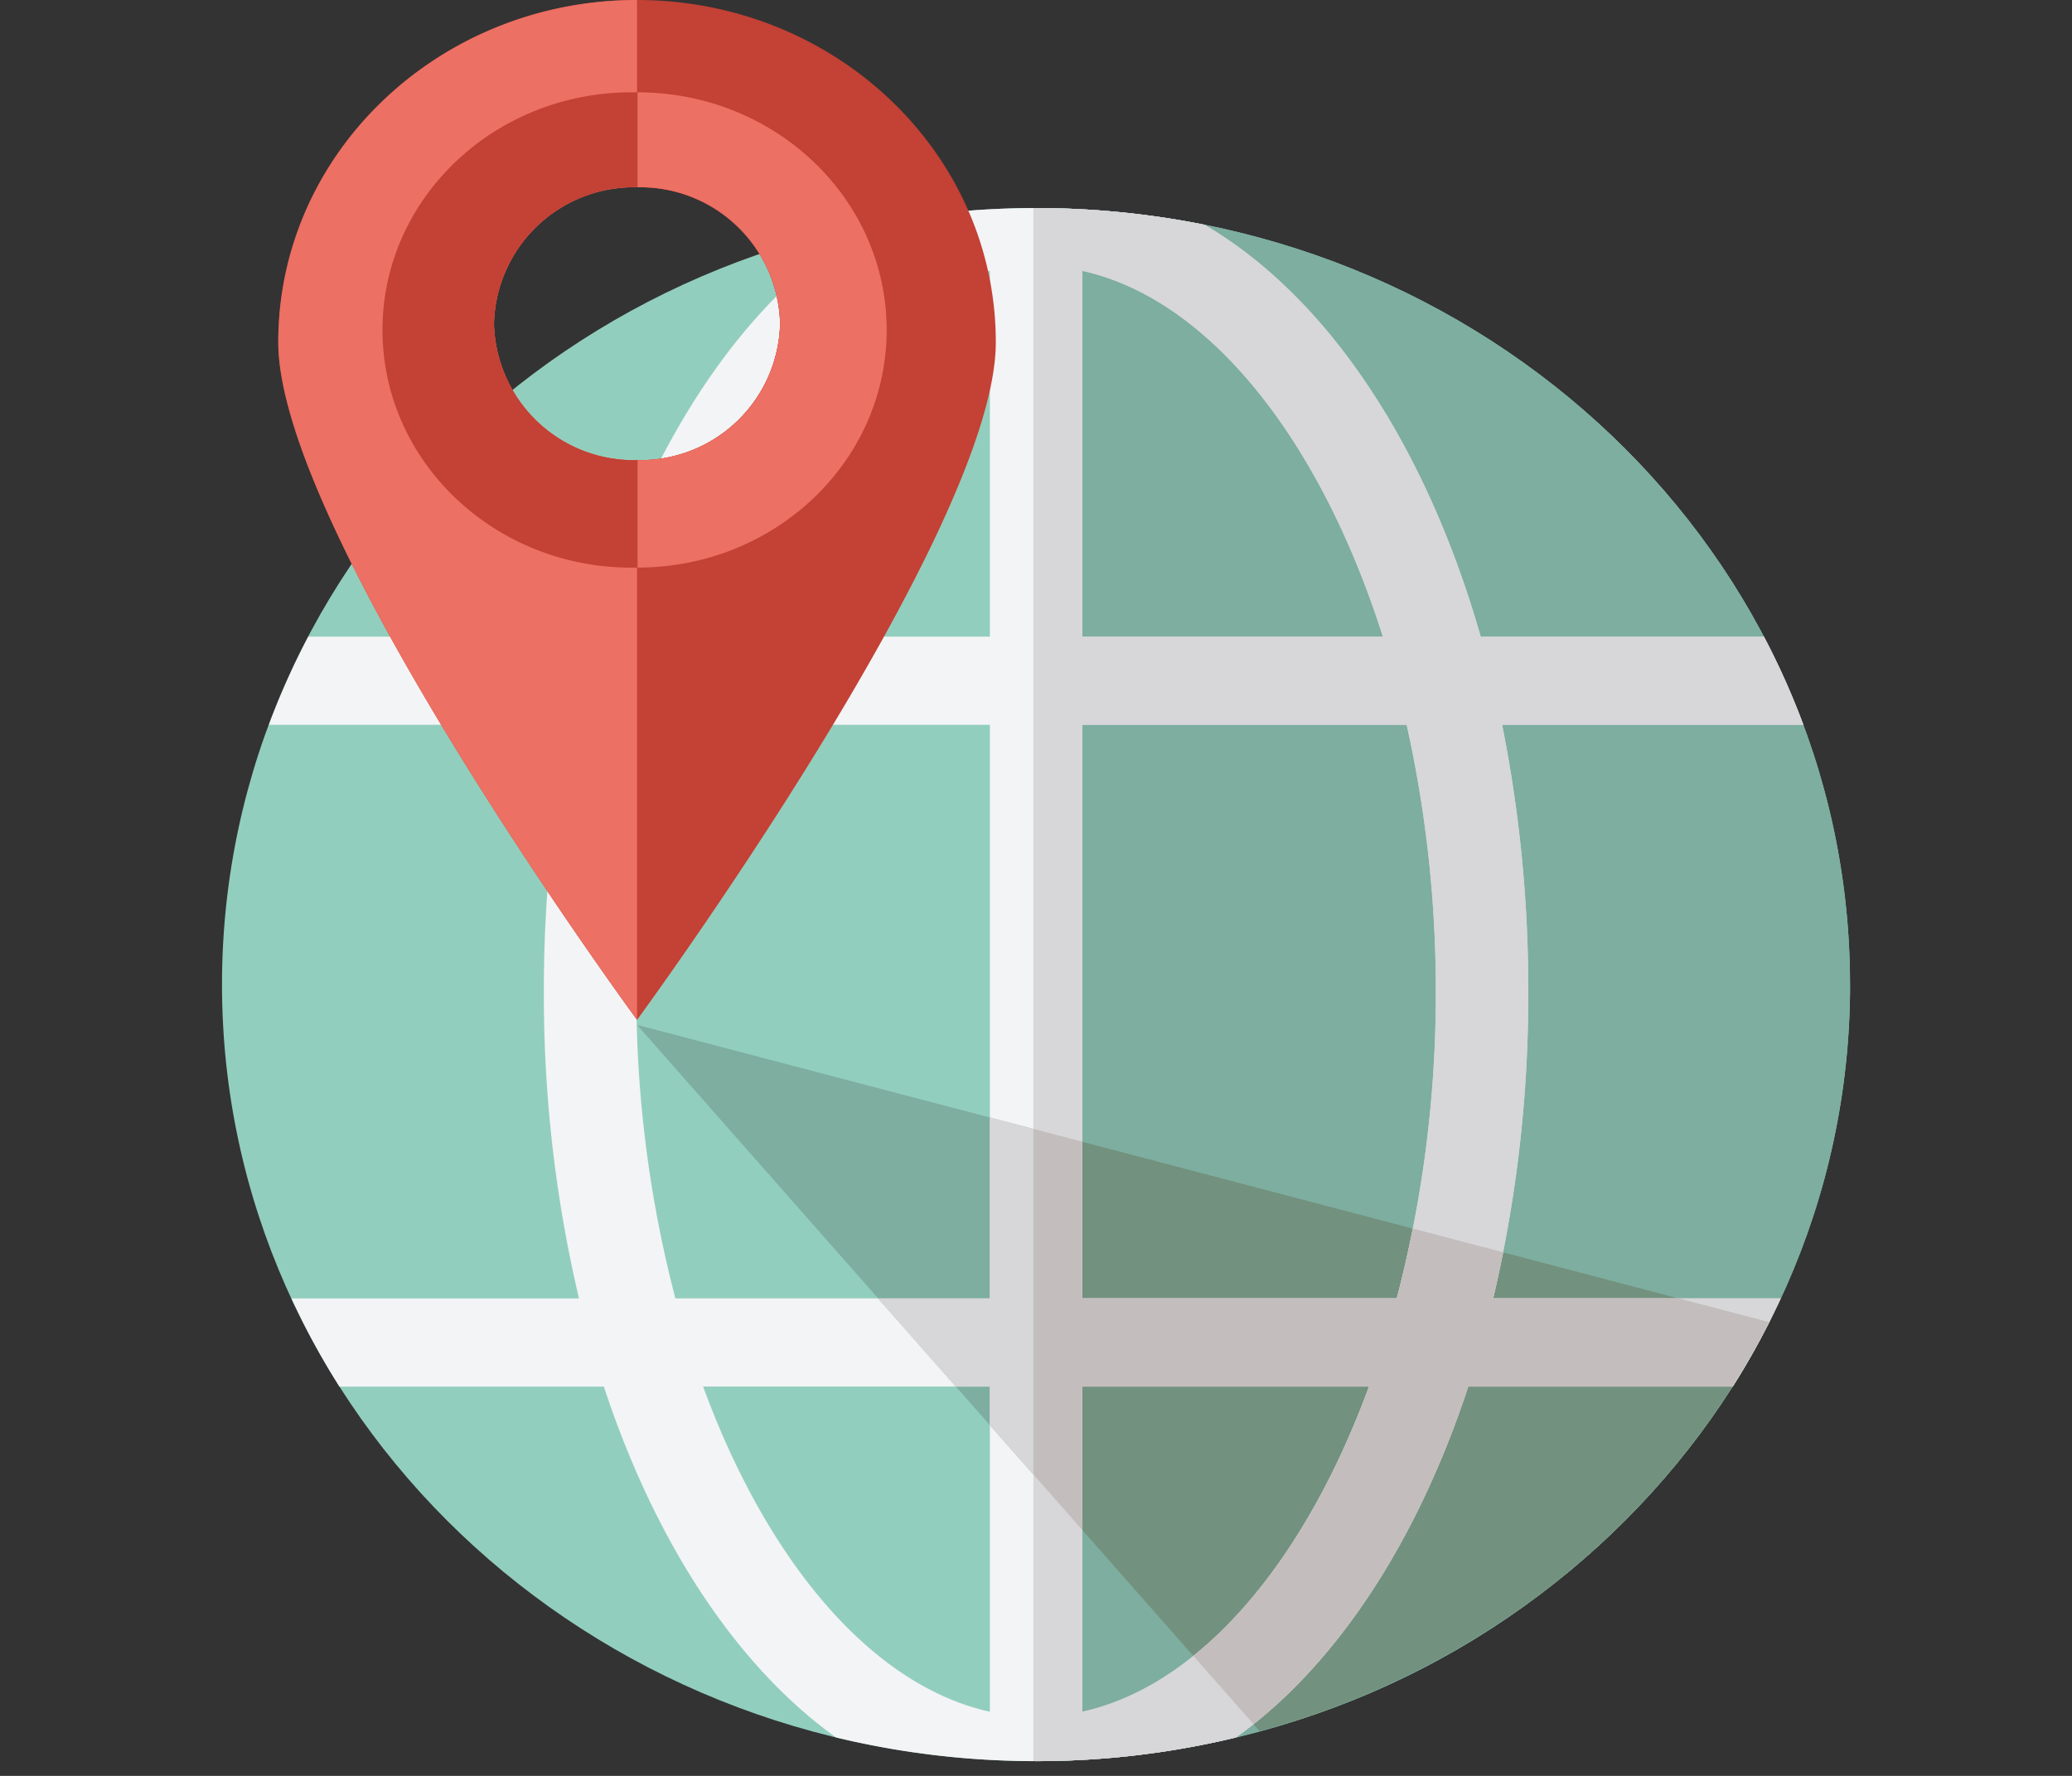 <svg xmlns="http://www.w3.org/2000/svg" width="168" height="144"><rect width="100%" height="100%" fill="#333333" stroke="none"/><defs><clipPath id="a"><path fill="none" d="M0 0h132.008v142.803H0z"/></clipPath></defs><g clip-path="url(#a)" transform="translate(18)"><path d="M132.008 79.836c0 34.774-29.552 62.967-66 62.967S0 114.61 0 79.836s29.552-62.967 66-62.967 66 28.192 66 62.967" fill="#92cebd"/><path d="M126.377 105.28h-23.316a107.159 107.159 0 0 0 2.848-24.9 108.825 108.825 0 0 0-2.121-21.61h24.422a61.081 61.081 0 0 0-3.2-7.152h-22.949c-4.455-15.56-12.464-27.581-22.4-33.391a69.422 69.422 0 0 0-27.32 0c-9.933 5.81-17.941 17.831-22.394 33.394H7a61.207 61.207 0 0 0-3.2 7.152h24.418a108.825 108.825 0 0 0-2.121 21.61 107.16 107.16 0 0 0 2.847 24.9H5.63a61.637 61.637 0 0 0 3.891 7.15h21.44c4.166 12.652 10.763 22.666 18.821 28.45a69.387 69.387 0 0 0 32.439 0c8.06-5.783 14.656-15.8 18.821-28.45h21.442a61.515 61.515 0 0 0 3.891-7.15m-64.114 33.516c-9.594-2.116-18.055-12.188-23.252-26.368h23.252Zm0-33.519h-25.5a97.569 97.569 0 0 1-3.164-24.9 98.743 98.743 0 0 1 2.358-21.606h26.306Zm0-53.659H37.885c5.047-15.894 14.053-27.386 24.376-29.66Zm7.495-29.659c10.319 2.274 19.325 13.765 24.37 29.659H69.752Zm0 116.837V112.43h23.245c-5.2 14.181-13.656 24.253-23.249 26.368m25.5-33.519h-25.5V58.774h26.3a98.692 98.692 0 0 1 2.363 21.61 97.569 97.569 0 0 1-3.163 24.9" fill="#f3f4f5"/><path d="M84.137 140.377a65.448 65.448 0 0 0 41.321-33.165L33.651 83.103Z" fill="#7dae9f"/><path d="M118.102 105.284h-15.038c.293-1.225.557-2.474.808-3.737l-7.316-1.921a93.768 93.768 0 0 1-1.3 5.657H69.749V92.584l-7.495-1.967v14.667H53.2l6.3 7.15h2.755v3.125l7.495 8.5V112.43H93c-3.492 9.527-8.46 17.186-14.251 21.836l4.885 5.543c7.418-5.907 13.491-15.476 17.409-27.378h21.442q1.608-2.532 2.958-5.222Z" fill="#d7d6d8"/><path d="M118.102 105.284h-15.038c.293-1.225.557-2.474.808-3.737l-7.316-1.921a93.768 93.768 0 0 1-1.3 5.657H69.749V92.584l-7.495-1.967v14.667H53.2l6.3 7.15h2.755v3.125l7.495 8.5V112.43H93c-3.492 9.527-8.46 17.186-14.251 21.836l4.885 5.543c7.418-5.907 13.491-15.476 17.409-27.378h21.442q1.608-2.532 2.958-5.222Z" fill="#d7d6d8"/><path d="M66.005 16.869h-.209v125.928c.069 0 .139.007.209.007 36.451 0 66-28.193 66-62.967s-29.552-62.967-66-62.967" fill="#7dae9f"/><path d="M65.796 91.544v28.026l18.341 20.809h.007a67 67 0 0 0 24.372-12.387c.086-.07.17-.142.256-.211q1.13-.919 2.219-1.885c.165-.146.326-.3.49-.445q.955-.866 1.874-1.766c.2-.2.4-.4.6-.605q.84-.846 1.646-1.721.329-.358.654-.72.757-.847 1.479-1.72c.221-.267.443-.53.66-.8.464-.577.914-1.166 1.358-1.759.21-.279.424-.56.629-.844.441-.608.863-1.229 1.28-1.854.186-.276.378-.55.559-.831.441-.683.862-1.379 1.277-2.078.136-.231.281-.456.414-.689q.807-1.4 1.542-2.846Z" fill="#73917f"/><path d="M125.008 51.621h-22.95c-4.452-15.563-12.461-27.584-22.392-33.394a69.364 69.364 0 0 0-13.661-1.353h-.209v125.923c.069 0 .139.007.209.007a69.071 69.071 0 0 0 16.218-1.922c8.06-5.783 14.656-15.8 18.821-28.45h21.442a61.516 61.516 0 0 0 3.891-7.15h-23.311a107.159 107.159 0 0 0 2.848-24.9 108.825 108.825 0 0 0-2.121-21.61h24.422a61.081 61.081 0 0 0-3.2-7.152M69.752 21.961c10.319 2.274 19.325 13.765 24.37 29.659h-24.37Zm0 116.837V112.43h23.249c-5.2 14.181-13.656 24.253-23.249 26.368m25.5-33.519h-25.5V58.774h26.3a98.692 98.692 0 0 1 2.363 21.61 97.569 97.569 0 0 1-3.163 24.9" fill="#d7d6d8"/><path d="M125.008 51.621h-22.95c-4.452-15.563-12.461-27.584-22.392-33.394a69.364 69.364 0 0 0-13.661-1.353h-.209v125.923c.069 0 .139.007.209.007a69.071 69.071 0 0 0 16.218-1.922c8.06-5.783 14.656-15.8 18.821-28.45h21.442a61.516 61.516 0 0 0 3.891-7.15h-23.311a107.159 107.159 0 0 0 2.848-24.9 108.825 108.825 0 0 0-2.121-21.61h24.422a61.081 61.081 0 0 0-3.2-7.152M69.752 21.961c10.319 2.274 19.325 13.765 24.37 29.659h-24.37Zm0 116.837V112.43h23.249c-5.2 14.181-13.656 24.253-23.249 26.368m25.5-33.519h-25.5V58.774h26.3a98.692 98.692 0 0 1 2.363 21.61 97.569 97.569 0 0 1-3.163 24.9" fill="#d7d6d8"/><path d="M96.555 99.623a93.768 93.768 0 0 1-1.3 5.657h-25.5V92.579L65.8 91.54v28.026l3.955 4.488V112.43h23.25c-3.492 9.527-8.46 17.185-14.251 21.836l4.885 5.542c7.418-5.906 13.491-15.475 17.409-27.378h21.418a60.61 60.61 0 0 0 1.243-2.025c.143-.246.281-.494.419-.742.3-.539.6-1.086.885-1.634.143-.274.29-.546.429-.821l-7.343-1.929h-15.033c.293-1.225.557-2.474.808-3.737Z" fill="#c3bdbd"/><path d="M33.652 0C17.586 0 4.564 12.424 4.564 27.749S33.652 82.7 33.652 82.7s29.089-39.624 29.089-54.951S49.718 0 33.652 0m0 37.311a11.34 11.34 0 0 1-11.6-11.062 11.341 11.341 0 0 1 11.6-11.063 11.34 11.34 0 0 1 11.6 11.063 11.34 11.34 0 0 1-11.6 11.062" fill="#c34135"/><path d="M22.053 26.25a11.341 11.341 0 0 1 11.6-11.063V0C17.585 0 4.563 12.424 4.563 27.749S33.652 82.7 33.652 82.7V37.311a11.34 11.34 0 0 1-11.6-11.062" fill="#ec7063"/><path d="M33.214 7.486c-11.158 0-20.2 8.628-20.2 19.273s9.044 19.27 20.2 19.27 20.2-8.627 20.2-19.27-9.043-19.273-20.2-19.273m.437 29.825a11.34 11.34 0 0 1-11.597-11.065 11.341 11.341 0 0 1 11.6-11.063A11.34 11.34 0 0 1 45.25 26.246a11.34 11.34 0 0 1-11.6 11.062" fill="#c34135"/><path d="M33.693 7.486v7.7a11.334 11.334 0 0 1 11.556 11.06 11.336 11.336 0 0 1-11.556 11.06v8.719c11.158 0 20.2-8.628 20.2-19.27s-9.042-19.269-20.2-19.269" fill="#ec7063"/></g><path fill="none" d="M0 0h168v144H0z"/></svg>